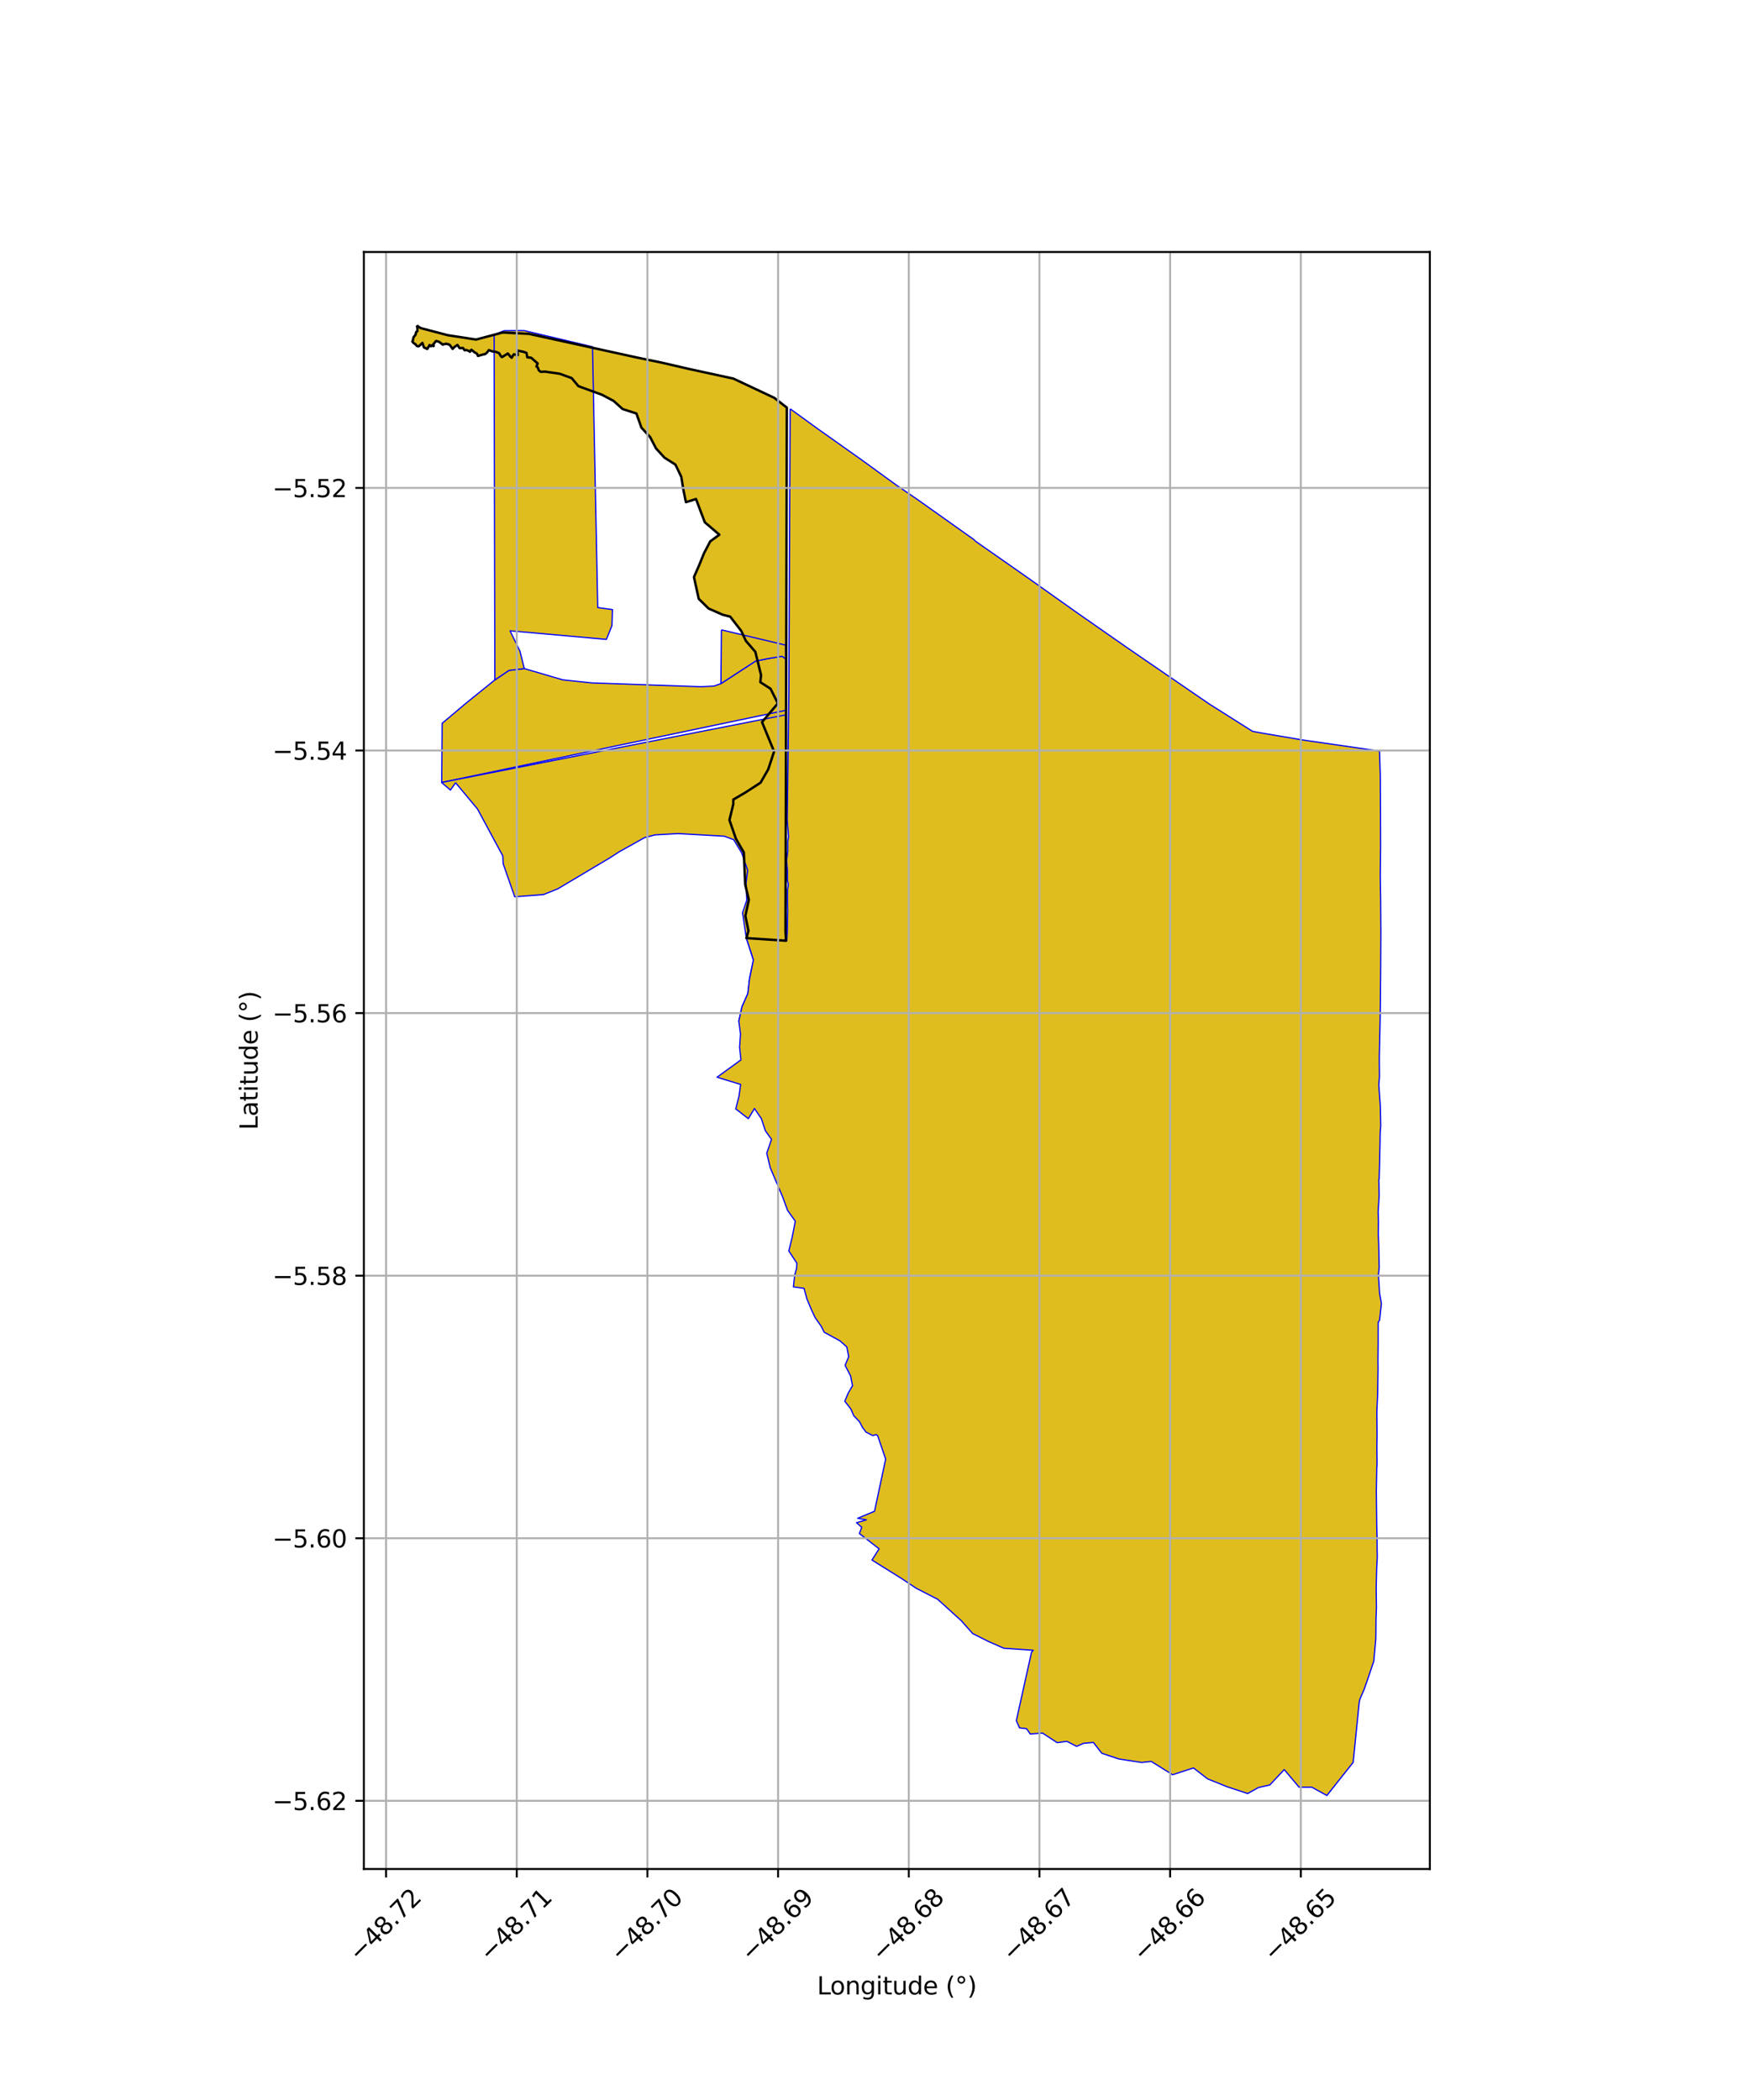 <?xml version="1.0" encoding="utf-8" standalone="no"?>
<!DOCTYPE svg PUBLIC "-//W3C//DTD SVG 1.1//EN"
  "http://www.w3.org/Graphics/SVG/1.1/DTD/svg11.dtd">
<svg xmlns:xlink="http://www.w3.org/1999/xlink" width="720pt" height="864pt" viewBox="0 0 720 864" xmlns="http://www.w3.org/2000/svg" version="1.1">
 <defs>
  <style type="text/css">*{stroke-linejoin: round; stroke-linecap: butt}</style>
 </defs>
 <g id="figure_1">
  <g id="patch_1">
   <path d="M 0 864 
L 720 864 
L 720 0 
L 0 0 
z
" style="fill: #ffffff"/>
  </g>
  <g id="axes_1">
   <g id="patch_2">
    <path d="M 149.713 768.96 
L 588.287 768.96 
L 588.287 103.68 
L 149.713 103.68 
z
" style="fill: #ffffff"/>
   </g>
   <g id="PatchCollection_1">
    <path d="M 171.467 133.92 
L 173.039 134.971 
L 184.219 137.91 
L 195.87 139.703 
L 206.773 136.813 
L 217.594 137.346 
L 239.806 142.217 
L 262.475 147.185 
L 272.396 149.234 
L 283.272 151.75 
L 301.748 155.771 
L 318.545 163.68 
L 323.725 167.691 
L 323.336 340.56 
L 323.371 346.377 
L 323.355 350.481 
L 323.345 354.89 
L 323.26 358.516 
L 323.255 361.925 
L 323.296 366.105 
L 323.287 370.654 
L 323.358 375.063 
L 323.249 379.252 
L 323.184 383.399 
L 323.415 387.033 
L 307.068 385.956 
L 307.943 382.993 
L 306.653 376.797 
L 308.101 370.227 
L 306.58 363.817 
L 306.031 350.731 
L 302.77 345.077 
L 300.114 337.388 
L 301.694 330.876 
L 301.708 328.962 
L 306.697 326.045 
L 312.907 322.025 
L 316.066 316.545 
L 318.48 309.185 
L 313.517 297.083 
L 320.038 289.377 
L 317.023 283.371 
L 312.825 280.674 
L 313.116 277.739 
L 310.773 268.181 
L 306.864 263.669 
L 304.978 259.596 
L 300.413 253.697 
L 297.428 252.963 
L 291.514 250.352 
L 287.485 246.392 
L 285.509 237.427 
L 287.733 232.358 
L 289.657 227.597 
L 292.218 222.726 
L 295.973 219.994 
L 289.972 214.879 
L 286.36 205.303 
L 282.206 206.613 
L 281.152 201.46 
L 280.298 196.156 
L 277.898 191.159 
L 273.385 188.296 
L 269.901 184.475 
L 267.504 179.861 
L 263.888 175.921 
L 261.838 170.12 
L 256.174 168.3 
L 252.47 164.957 
L 247.679 162.423 
L 242.333 160.491 
L 237.975 158.874 
L 235.215 155.559 
L 230.239 153.757 
L 224.248 152.898 
L 222.459 152.979 
L 221.669 152.346 
L 221.283 151.228 
L 220.717 150.762 
L 221.202 149.525 
L 219.534 148.009 
L 218.559 147.199 
L 216.945 147.003 
L 216.633 145.201 
L 215.36 144.744 
L 212.835 144.211 
L 213.046 146.108 
L 211.369 145.77 
L 210.507 147.187 
L 209.952 146.694 
L 208.955 145.436 
L 206.525 146.939 
L 206.129 146.601 
L 205.345 145.296 
L 203.971 144.741 
L 202.677 144.614 
L 201.127 144.041 
L 200.317 145.109 
L 199.562 145.698 
L 198.781 145.84 
L 197.408 146.293 
L 196.801 146.507 
L 196.653 146.441 
L 196.245 145.507 
L 195.291 144.987 
L 193.937 143.883 
L 193.338 144.745 
L 193.018 144.436 
L 191.848 144.002 
L 191.172 144.13 
L 190.473 143.168 
L 189.119 143.246 
L 188.216 141.929 
L 187.024 142.709 
L 186.217 143.542 
L 186.014 143.266 
L 185.001 141.849 
L 183.734 141.431 
L 182.442 141.636 
L 182.209 141.818 
L 180.669 140.644 
L 179.418 140.28 
L 178.258 141.69 
L 178.468 142.293 
L 178.315 142.418 
L 177.679 142.079 
L 177.272 142.5 
L 176.732 141.945 
L 175.829 143.547 
L 175.648 143.562 
L 175.274 143.277 
L 174.636 143.071 
L 174.386 142.851 
L 173.799 141.081 
L 172.352 142.441 
L 172.091 142.495 
L 171.647 142.428 
L 171.401 142.228 
L 170.907 141.591 
L 170.303 141.271 
L 169.648 140.516 
L 169.806 140.301 
L 170.131 138.746 
L 170.958 137.727 
L 171.167 137.109 
L 171.236 136.629 
L 171.758 136.165 
L 171.704 134.706 
L 171.467 133.92 
" clip-path="url(#pa1b052f59c)" style="fill: #e0bd1f; stroke: #0000ff; stroke-width: 0.5"/>
    <path d="M 321.76 269.994 
L 323.28 271.094 
L 323.41 292.221 
L 181.732 321.924 
L 181.91 297.589 
L 191.819 289.244 
L 203.589 279.743 
L 209.386 275.828 
L 215.708 275.073 
L 231.522 279.704 
L 243.485 280.975 
L 288.422 282.535 
L 293.754 282.267 
L 296.618 281.254 
L 310.805 272.022 
L 315.759 271.009 
L 321.76 269.994 
" clip-path="url(#pa1b052f59c)" style="fill: #e0bd1f; stroke: #0000ff; stroke-width: 0.5"/>
    <path d="M 323.172 294.128 
L 323.895 337.473 
L 323.377 337.775 
L 323.287 342.387 
L 323.48 352.837 
L 323.453 357.524 
L 323.368 363.952 
L 323.346 371.196 
L 323.28 375.183 
L 323.234 379.764 
L 323.24 383.548 
L 322.989 386.998 
L 307.068 385.956 
L 305.497 375.569 
L 307.241 370.417 
L 306.944 363.314 
L 307.618 358.084 
L 305.174 350.935 
L 301.853 345.48 
L 297.988 344.03 
L 278.967 342.966 
L 269.437 343.505 
L 265.194 344.626 
L 254.87 350.392 
L 250.789 353.012 
L 229.485 365.696 
L 223.618 368.05 
L 211.768 368.958 
L 207.026 355.387 
L 206.865 352.148 
L 196.448 332.822 
L 187.451 322.06 
L 185.321 325.054 
L 182.17 322.376 
L 181.732 321.924 
L 323.172 294.128 
" clip-path="url(#pa1b052f59c)" style="fill: #e0bd1f; stroke: #0000ff; stroke-width: 0.5"/>
    <path d="M 215.63 136.007 
L 243.772 142.672 
L 245.921 249.975 
L 251.977 250.796 
L 251.793 257.335 
L 249.496 263.067 
L 209.849 259.538 
L 213.915 267.891 
L 215.708 275.073 
L 209.386 275.828 
L 203.589 279.743 
L 203.298 137.646 
L 207.475 136.06 
L 215.63 136.007 
" clip-path="url(#pa1b052f59c)" style="fill: #e0bd1f; stroke: #0000ff; stroke-width: 0.5"/>
    <path d="M 296.815 259.142 
L 323.243 265.425 
L 323.28 271.094 
L 321.76 269.994 
L 315.759 271.009 
L 310.805 272.022 
L 296.618 281.254 
L 296.815 259.142 
" clip-path="url(#pa1b052f59c)" style="fill: #e0bd1f; stroke: #0000ff; stroke-width: 0.5"/>
    <path d="M 307.068 385.956 
L 323.415 387.033 
L 323.157 392.197 
L 323.247 396.499 
L 323.214 400.872 
L 323.428 405.223 
L 323.304 409.618 
L 323.354 413.997 
L 323.247 417.679 
L 309.148 418.846 
L 303.963 420.119 
L 305.305 414.149 
L 307.67 408.828 
L 308.38 402.695 
L 309.976 394.939 
L 307.068 385.956 
" clip-path="url(#pa1b052f59c)" style="fill: #e0bd1f; stroke: #0000ff; stroke-width: 0.5"/>
    <path d="M 325.082 168.188 
L 336.082 176.165 
L 354.351 189.101 
L 368.89 199.666 
L 377.45 205.503 
L 400.614 221.935 
L 401.414 222.716 
L 420.156 235.833 
L 422.366 237.368 
L 443.425 252.306 
L 463.179 266.088 
L 470.657 271.224 
L 480.035 277.656 
L 497.519 289.635 
L 515.321 300.893 
L 519.275 301.623 
L 535.968 304.453 
L 567.582 309.015 
L 567.89 318.912 
L 567.989 334.136 
L 568.023 348.822 
L 567.885 359.88 
L 568.041 370.005 
L 568.128 383.572 
L 568.058 398.136 
L 567.928 413.339 
L 567.802 421.252 
L 567.513 434.039 
L 567.496 435.991 
L 567.559 442.999 
L 567.281 446.267 
L 567.913 455.135 
L 568.08 463.186 
L 567.849 466.101 
L 567.775 470.929 
L 567.621 478.187 
L 567.429 485.011 
L 567.281 485.408 
L 567.432 491.802 
L 567.001 498.575 
L 567.136 502.639 
L 567.061 507.803 
L 567.226 511.574 
L 567.445 521.459 
L 567.118 524.566 
L 567.611 532.106 
L 568.352 536.348 
L 567.605 543.108 
L 567.005 544.112 
L 566.995 552.571 
L 566.922 560.175 
L 566.959 563.009 
L 566.802 573.381 
L 566.465 580.789 
L 566.549 590.484 
L 566.469 594.861 
L 566.544 602.831 
L 566.44 603.767 
L 566.267 613.446 
L 566.425 627.749 
L 566.546 632.498 
L 566.592 637.671 
L 566.649 640.587 
L 566.404 645.204 
L 566.207 653.406 
L 566.306 661.465 
L 566.131 665.857 
L 566.062 674.128 
L 565.213 683.466 
L 562.344 691.942 
L 561.117 695.392 
L 559.53 698.989 
L 559.22 700.386 
L 556.727 725.097 
L 545.916 738.72 
L 539.744 735.32 
L 534.506 735.33 
L 528.366 728.06 
L 522.433 734.387 
L 517.736 735.45 
L 513.333 737.916 
L 504.859 735.116 
L 496.809 731.867 
L 491.044 727.378 
L 482.428 730.177 
L 473.646 724.693 
L 469.727 725.136 
L 460.331 723.696 
L 453.315 721.35 
L 449.851 716.886 
L 445.837 717.237 
L 442.947 718.511 
L 438.946 716.438 
L 434.958 716.983 
L 428.917 713.042 
L 423.877 713.424 
L 422.329 711.216 
L 419.451 710.902 
L 418.144 707.929 
L 424.396 679.776 
L 425.096 678.968 
L 413 678.133 
L 406.677 675.355 
L 400.199 672.102 
L 395.472 666.783 
L 385.76 657.975 
L 377.177 653.574 
L 376.797 653.362 
L 371.091 649.551 
L 365.501 646.061 
L 358.754 641.851 
L 361.688 637.222 
L 353.58 630.945 
L 354.541 628.371 
L 352.393 626.492 
L 356.458 625.308 
L 352.854 624.672 
L 359.801 621.782 
L 364.387 600.312 
L 361.12 590.751 
L 360.537 590.232 
L 359.077 590.645 
L 356.275 589.189 
L 354.853 587.275 
L 353.605 584.901 
L 351.253 582.451 
L 350.072 579.708 
L 347.572 576.5 
L 349.028 573.043 
L 350.749 570.128 
L 349.971 566.145 
L 347.697 561.729 
L 349.169 558.229 
L 348.414 554.188 
L 345.58 551.663 
L 339.108 548.131 
L 337.898 545.712 
L 335.382 542.121 
L 333.904 538.998 
L 332 534.456 
L 330.792 530.055 
L 326.428 529.458 
L 326.944 524.653 
L 327.756 521.791 
L 327.864 519.725 
L 324.538 514.676 
L 325.931 508.987 
L 327.209 502.436 
L 324.033 497.99 
L 321.947 492.296 
L 319.337 486.188 
L 316.877 480.361 
L 315.469 474.454 
L 317.426 468.761 
L 314.865 465.192 
L 313.273 460.293 
L 310.411 456.077 
L 307.887 460.249 
L 302.711 456.234 
L 304.065 450.89 
L 304.698 446.167 
L 295.01 443.198 
L 304.844 436.067 
L 304.275 430.828 
L 304.654 425.447 
L 303.963 420.119 
L 305.305 414.149 
L 307.67 408.828 
L 308.38 402.695 
L 309.976 394.939 
L 307.068 385.956 
L 323.415 387.033 
L 323.716 386.997 
L 323.911 383.41 
L 323.977 379.27 
L 324.086 375.067 
L 324.015 370.652 
L 324.024 366.102 
L 324.342 363.921 
L 323.985 362.311 
L 323.989 358.113 
L 323.626 354.095 
L 324.119 350.094 
L 324.104 346.055 
L 324.445 344.283 
L 323.895 337.473 
L 324.559 285.521 
L 325.082 168.188 
" clip-path="url(#pa1b052f59c)" style="fill: #e0bd1f; stroke: #0000ff; stroke-width: 0.5"/>
   </g>
   <g id="PatchCollection_2">
    <path d="M 171.467 133.92 
L 173.039 134.971 
L 184.219 137.91 
L 195.87 139.703 
L 206.773 136.813 
L 217.594 137.346 
L 262.475 147.185 
L 272.396 149.234 
L 283.272 151.75 
L 301.748 155.771 
L 318.545 163.68 
L 323.725 167.691 
L 323.184 383.399 
L 323.415 387.033 
L 307.068 385.956 
L 307.943 382.993 
L 306.653 376.797 
L 308.101 370.227 
L 306.58 363.817 
L 306.031 350.731 
L 302.77 345.077 
L 300.114 337.388 
L 301.694 330.876 
L 301.708 328.962 
L 306.697 326.045 
L 312.907 322.025 
L 316.066 316.545 
L 318.48 309.185 
L 313.517 297.083 
L 320.038 289.377 
L 317.023 283.371 
L 312.825 280.674 
L 313.116 277.739 
L 310.773 268.181 
L 306.864 263.669 
L 304.978 259.596 
L 300.413 253.697 
L 297.428 252.963 
L 291.514 250.352 
L 287.485 246.392 
L 285.509 237.427 
L 287.733 232.358 
L 289.657 227.597 
L 292.218 222.726 
L 295.973 219.994 
L 289.972 214.879 
L 286.36 205.303 
L 282.206 206.613 
L 281.152 201.46 
L 280.298 196.156 
L 277.898 191.159 
L 273.385 188.296 
L 269.901 184.475 
L 267.504 179.861 
L 263.888 175.921 
L 261.838 170.12 
L 256.174 168.3 
L 252.47 164.957 
L 247.679 162.423 
L 237.975 158.874 
L 235.215 155.559 
L 230.239 153.757 
L 224.248 152.898 
L 222.459 152.979 
L 221.669 152.346 
L 221.283 151.228 
L 220.717 150.762 
L 221.202 149.525 
L 218.559 147.199 
L 216.945 147.003 
L 216.633 145.201 
L 215.36 144.744 
L 212.835 144.211 
L 213.046 146.108 
L 211.369 145.77 
L 210.507 147.187 
L 209.952 146.694 
L 208.955 145.436 
L 206.525 146.939 
L 206.129 146.601 
L 205.345 145.296 
L 203.971 144.741 
L 202.677 144.614 
L 201.127 144.041 
L 200.317 145.109 
L 199.562 145.698 
L 198.781 145.84 
L 196.653 146.441 
L 196.245 145.507 
L 195.291 144.987 
L 193.937 143.883 
L 193.338 144.745 
L 193.018 144.436 
L 191.848 144.002 
L 191.172 144.13 
L 190.473 143.168 
L 189.119 143.246 
L 188.216 141.929 
L 187.024 142.709 
L 186.217 143.542 
L 185.001 141.849 
L 183.734 141.431 
L 182.442 141.636 
L 182.209 141.818 
L 180.669 140.644 
L 179.418 140.28 
L 178.258 141.69 
L 178.468 142.293 
L 178.315 142.418 
L 177.679 142.079 
L 177.272 142.5 
L 176.732 141.945 
L 175.829 143.547 
L 175.648 143.562 
L 175.274 143.277 
L 174.636 143.071 
L 174.386 142.851 
L 173.799 141.081 
L 172.352 142.441 
L 172.091 142.495 
L 171.647 142.428 
L 171.401 142.228 
L 170.907 141.591 
L 170.303 141.271 
L 169.648 140.516 
L 169.806 140.301 
L 170.131 138.746 
L 170.958 137.727 
L 171.236 136.629 
L 171.758 136.165 
L 171.704 134.706 
L 171.467 133.92 
L 171.467 133.92 
" clip-path="url(#pa1b052f59c)" style="fill: none; stroke: #000000"/>
   </g>
   <g id="matplotlib.axis_1">
    <g id="xtick_1">
     <g id="line2d_1">
      <path d="M 158.834 768.96 
L 158.834 103.68 
" clip-path="url(#pa1b052f59c)" style="fill: none; stroke: #b0b0b0; stroke-width: 0.8; stroke-linecap: square"/>
     </g>
     <g id="line2d_2">
      <defs>
       <path id="m3026b718d3" d="M 0 0 
L 0 3.5 
" style="stroke: #000000; stroke-width: 0.8"/>
      </defs>
      <g>
       <use xlink:href="#m3026b718d3" x="158.834" y="768.96" style="stroke: #000000; stroke-width: 0.8"/>
      </g>
     </g>
     <g id="text_1">
      <!-- −48.72 -->
      <g transform="translate(147.701 807.501) rotate(-45) scale(0.1 -0.1)">
       <defs>
        <path id="DejaVuSans-2212" d="M 678 2272 
L 4684 2272 
L 4684 1741 
L 678 1741 
L 678 2272 
z
" transform="scale(0.016)"/>
        <path id="DejaVuSans-34" d="M 2419 4116 
L 825 1625 
L 2419 1625 
L 2419 4116 
z
M 2253 4666 
L 3047 4666 
L 3047 1625 
L 3713 1625 
L 3713 1100 
L 3047 1100 
L 3047 0 
L 2419 0 
L 2419 1100 
L 313 1100 
L 313 1709 
L 2253 4666 
z
" transform="scale(0.016)"/>
        <path id="DejaVuSans-38" d="M 2034 2216 
Q 1584 2216 1326 1975 
Q 1069 1734 1069 1313 
Q 1069 891 1326 650 
Q 1584 409 2034 409 
Q 2484 409 2743 651 
Q 3003 894 3003 1313 
Q 3003 1734 2745 1975 
Q 2488 2216 2034 2216 
z
M 1403 2484 
Q 997 2584 770 2862 
Q 544 3141 544 3541 
Q 544 4100 942 4425 
Q 1341 4750 2034 4750 
Q 2731 4750 3128 4425 
Q 3525 4100 3525 3541 
Q 3525 3141 3298 2862 
Q 3072 2584 2669 2484 
Q 3125 2378 3379 2068 
Q 3634 1759 3634 1313 
Q 3634 634 3220 271 
Q 2806 -91 2034 -91 
Q 1263 -91 848 271 
Q 434 634 434 1313 
Q 434 1759 690 2068 
Q 947 2378 1403 2484 
z
M 1172 3481 
Q 1172 3119 1398 2916 
Q 1625 2713 2034 2713 
Q 2441 2713 2670 2916 
Q 2900 3119 2900 3481 
Q 2900 3844 2670 4047 
Q 2441 4250 2034 4250 
Q 1625 4250 1398 4047 
Q 1172 3844 1172 3481 
z
" transform="scale(0.016)"/>
        <path id="DejaVuSans-2e" d="M 684 794 
L 1344 794 
L 1344 0 
L 684 0 
L 684 794 
z
" transform="scale(0.016)"/>
        <path id="DejaVuSans-37" d="M 525 4666 
L 3525 4666 
L 3525 4397 
L 1831 0 
L 1172 0 
L 2766 4134 
L 525 4134 
L 525 4666 
z
" transform="scale(0.016)"/>
        <path id="DejaVuSans-32" d="M 1228 531 
L 3431 531 
L 3431 0 
L 469 0 
L 469 531 
Q 828 903 1448 1529 
Q 2069 2156 2228 2338 
Q 2531 2678 2651 2914 
Q 2772 3150 2772 3378 
Q 2772 3750 2511 3984 
Q 2250 4219 1831 4219 
Q 1534 4219 1204 4116 
Q 875 4013 500 3803 
L 500 4441 
Q 881 4594 1212 4672 
Q 1544 4750 1819 4750 
Q 2544 4750 2975 4387 
Q 3406 4025 3406 3419 
Q 3406 3131 3298 2873 
Q 3191 2616 2906 2266 
Q 2828 2175 2409 1742 
Q 1991 1309 1228 531 
z
" transform="scale(0.016)"/>
       </defs>
       <use xlink:href="#DejaVuSans-2212"/>
       <use xlink:href="#DejaVuSans-34" transform="translate(83.789 0)"/>
       <use xlink:href="#DejaVuSans-38" transform="translate(147.412 0)"/>
       <use xlink:href="#DejaVuSans-2e" transform="translate(211.035 0)"/>
       <use xlink:href="#DejaVuSans-37" transform="translate(242.822 0)"/>
       <use xlink:href="#DejaVuSans-32" transform="translate(306.445 0)"/>
      </g>
     </g>
    </g>
    <g id="xtick_2">
     <g id="line2d_3">
      <path d="M 212.6 768.96 
L 212.6 103.68 
" clip-path="url(#pa1b052f59c)" style="fill: none; stroke: #b0b0b0; stroke-width: 0.8; stroke-linecap: square"/>
     </g>
     <g id="line2d_4">
      <g>
       <use xlink:href="#m3026b718d3" x="212.6" y="768.96" style="stroke: #000000; stroke-width: 0.8"/>
      </g>
     </g>
     <g id="text_2">
      <!-- −48.71 -->
      <g transform="translate(201.467 807.501) rotate(-45) scale(0.1 -0.1)">
       <defs>
        <path id="DejaVuSans-31" d="M 794 531 
L 1825 531 
L 1825 4091 
L 703 3866 
L 703 4441 
L 1819 4666 
L 2450 4666 
L 2450 531 
L 3481 531 
L 3481 0 
L 794 0 
L 794 531 
z
" transform="scale(0.016)"/>
       </defs>
       <use xlink:href="#DejaVuSans-2212"/>
       <use xlink:href="#DejaVuSans-34" transform="translate(83.789 0)"/>
       <use xlink:href="#DejaVuSans-38" transform="translate(147.412 0)"/>
       <use xlink:href="#DejaVuSans-2e" transform="translate(211.035 0)"/>
       <use xlink:href="#DejaVuSans-37" transform="translate(242.822 0)"/>
       <use xlink:href="#DejaVuSans-31" transform="translate(306.445 0)"/>
      </g>
     </g>
    </g>
    <g id="xtick_3">
     <g id="line2d_5">
      <path d="M 266.365 768.96 
L 266.365 103.68 
" clip-path="url(#pa1b052f59c)" style="fill: none; stroke: #b0b0b0; stroke-width: 0.8; stroke-linecap: square"/>
     </g>
     <g id="line2d_6">
      <g>
       <use xlink:href="#m3026b718d3" x="266.365" y="768.96" style="stroke: #000000; stroke-width: 0.8"/>
      </g>
     </g>
     <g id="text_3">
      <!-- −48.70 -->
      <g transform="translate(255.232 807.501) rotate(-45) scale(0.1 -0.1)">
       <defs>
        <path id="DejaVuSans-30" d="M 2034 4250 
Q 1547 4250 1301 3770 
Q 1056 3291 1056 2328 
Q 1056 1369 1301 889 
Q 1547 409 2034 409 
Q 2525 409 2770 889 
Q 3016 1369 3016 2328 
Q 3016 3291 2770 3770 
Q 2525 4250 2034 4250 
z
M 2034 4750 
Q 2819 4750 3233 4129 
Q 3647 3509 3647 2328 
Q 3647 1150 3233 529 
Q 2819 -91 2034 -91 
Q 1250 -91 836 529 
Q 422 1150 422 2328 
Q 422 3509 836 4129 
Q 1250 4750 2034 4750 
z
" transform="scale(0.016)"/>
       </defs>
       <use xlink:href="#DejaVuSans-2212"/>
       <use xlink:href="#DejaVuSans-34" transform="translate(83.789 0)"/>
       <use xlink:href="#DejaVuSans-38" transform="translate(147.412 0)"/>
       <use xlink:href="#DejaVuSans-2e" transform="translate(211.035 0)"/>
       <use xlink:href="#DejaVuSans-37" transform="translate(242.822 0)"/>
       <use xlink:href="#DejaVuSans-30" transform="translate(306.445 0)"/>
      </g>
     </g>
    </g>
    <g id="xtick_4">
     <g id="line2d_7">
      <path d="M 320.13 768.96 
L 320.13 103.68 
" clip-path="url(#pa1b052f59c)" style="fill: none; stroke: #b0b0b0; stroke-width: 0.8; stroke-linecap: square"/>
     </g>
     <g id="line2d_8">
      <g>
       <use xlink:href="#m3026b718d3" x="320.13" y="768.96" style="stroke: #000000; stroke-width: 0.8"/>
      </g>
     </g>
     <g id="text_4">
      <!-- −48.69 -->
      <g transform="translate(308.997 807.501) rotate(-45) scale(0.1 -0.1)">
       <defs>
        <path id="DejaVuSans-36" d="M 2113 2584 
Q 1688 2584 1439 2293 
Q 1191 2003 1191 1497 
Q 1191 994 1439 701 
Q 1688 409 2113 409 
Q 2538 409 2786 701 
Q 3034 994 3034 1497 
Q 3034 2003 2786 2293 
Q 2538 2584 2113 2584 
z
M 3366 4563 
L 3366 3988 
Q 3128 4100 2886 4159 
Q 2644 4219 2406 4219 
Q 1781 4219 1451 3797 
Q 1122 3375 1075 2522 
Q 1259 2794 1537 2939 
Q 1816 3084 2150 3084 
Q 2853 3084 3261 2657 
Q 3669 2231 3669 1497 
Q 3669 778 3244 343 
Q 2819 -91 2113 -91 
Q 1303 -91 875 529 
Q 447 1150 447 2328 
Q 447 3434 972 4092 
Q 1497 4750 2381 4750 
Q 2619 4750 2861 4703 
Q 3103 4656 3366 4563 
z
" transform="scale(0.016)"/>
        <path id="DejaVuSans-39" d="M 703 97 
L 703 672 
Q 941 559 1184 500 
Q 1428 441 1663 441 
Q 2288 441 2617 861 
Q 2947 1281 2994 2138 
Q 2813 1869 2534 1725 
Q 2256 1581 1919 1581 
Q 1219 1581 811 2004 
Q 403 2428 403 3163 
Q 403 3881 828 4315 
Q 1253 4750 1959 4750 
Q 2769 4750 3195 4129 
Q 3622 3509 3622 2328 
Q 3622 1225 3098 567 
Q 2575 -91 1691 -91 
Q 1453 -91 1209 -44 
Q 966 3 703 97 
z
M 1959 2075 
Q 2384 2075 2632 2365 
Q 2881 2656 2881 3163 
Q 2881 3666 2632 3958 
Q 2384 4250 1959 4250 
Q 1534 4250 1286 3958 
Q 1038 3666 1038 3163 
Q 1038 2656 1286 2365 
Q 1534 2075 1959 2075 
z
" transform="scale(0.016)"/>
       </defs>
       <use xlink:href="#DejaVuSans-2212"/>
       <use xlink:href="#DejaVuSans-34" transform="translate(83.789 0)"/>
       <use xlink:href="#DejaVuSans-38" transform="translate(147.412 0)"/>
       <use xlink:href="#DejaVuSans-2e" transform="translate(211.035 0)"/>
       <use xlink:href="#DejaVuSans-36" transform="translate(242.822 0)"/>
       <use xlink:href="#DejaVuSans-39" transform="translate(306.445 0)"/>
      </g>
     </g>
    </g>
    <g id="xtick_5">
     <g id="line2d_9">
      <path d="M 373.895 768.96 
L 373.895 103.68 
" clip-path="url(#pa1b052f59c)" style="fill: none; stroke: #b0b0b0; stroke-width: 0.8; stroke-linecap: square"/>
     </g>
     <g id="line2d_10">
      <g>
       <use xlink:href="#m3026b718d3" x="373.895" y="768.96" style="stroke: #000000; stroke-width: 0.8"/>
      </g>
     </g>
     <g id="text_5">
      <!-- −48.68 -->
      <g transform="translate(362.762 807.501) rotate(-45) scale(0.1 -0.1)">
       <use xlink:href="#DejaVuSans-2212"/>
       <use xlink:href="#DejaVuSans-34" transform="translate(83.789 0)"/>
       <use xlink:href="#DejaVuSans-38" transform="translate(147.412 0)"/>
       <use xlink:href="#DejaVuSans-2e" transform="translate(211.035 0)"/>
       <use xlink:href="#DejaVuSans-36" transform="translate(242.822 0)"/>
       <use xlink:href="#DejaVuSans-38" transform="translate(306.445 0)"/>
      </g>
     </g>
    </g>
    <g id="xtick_6">
     <g id="line2d_11">
      <path d="M 427.661 768.96 
L 427.661 103.68 
" clip-path="url(#pa1b052f59c)" style="fill: none; stroke: #b0b0b0; stroke-width: 0.8; stroke-linecap: square"/>
     </g>
     <g id="line2d_12">
      <g>
       <use xlink:href="#m3026b718d3" x="427.661" y="768.96" style="stroke: #000000; stroke-width: 0.8"/>
      </g>
     </g>
     <g id="text_6">
      <!-- −48.67 -->
      <g transform="translate(416.528 807.501) rotate(-45) scale(0.1 -0.1)">
       <use xlink:href="#DejaVuSans-2212"/>
       <use xlink:href="#DejaVuSans-34" transform="translate(83.789 0)"/>
       <use xlink:href="#DejaVuSans-38" transform="translate(147.412 0)"/>
       <use xlink:href="#DejaVuSans-2e" transform="translate(211.035 0)"/>
       <use xlink:href="#DejaVuSans-36" transform="translate(242.822 0)"/>
       <use xlink:href="#DejaVuSans-37" transform="translate(306.445 0)"/>
      </g>
     </g>
    </g>
    <g id="xtick_7">
     <g id="line2d_13">
      <path d="M 481.426 768.96 
L 481.426 103.68 
" clip-path="url(#pa1b052f59c)" style="fill: none; stroke: #b0b0b0; stroke-width: 0.8; stroke-linecap: square"/>
     </g>
     <g id="line2d_14">
      <g>
       <use xlink:href="#m3026b718d3" x="481.426" y="768.96" style="stroke: #000000; stroke-width: 0.8"/>
      </g>
     </g>
     <g id="text_7">
      <!-- −48.66 -->
      <g transform="translate(470.293 807.501) rotate(-45) scale(0.1 -0.1)">
       <use xlink:href="#DejaVuSans-2212"/>
       <use xlink:href="#DejaVuSans-34" transform="translate(83.789 0)"/>
       <use xlink:href="#DejaVuSans-38" transform="translate(147.412 0)"/>
       <use xlink:href="#DejaVuSans-2e" transform="translate(211.035 0)"/>
       <use xlink:href="#DejaVuSans-36" transform="translate(242.822 0)"/>
       <use xlink:href="#DejaVuSans-36" transform="translate(306.445 0)"/>
      </g>
     </g>
    </g>
    <g id="xtick_8">
     <g id="line2d_15">
      <path d="M 535.191 768.96 
L 535.191 103.68 
" clip-path="url(#pa1b052f59c)" style="fill: none; stroke: #b0b0b0; stroke-width: 0.8; stroke-linecap: square"/>
     </g>
     <g id="line2d_16">
      <g>
       <use xlink:href="#m3026b718d3" x="535.191" y="768.96" style="stroke: #000000; stroke-width: 0.8"/>
      </g>
     </g>
     <g id="text_8">
      <!-- −48.65 -->
      <g transform="translate(524.058 807.501) rotate(-45) scale(0.1 -0.1)">
       <defs>
        <path id="DejaVuSans-35" d="M 691 4666 
L 3169 4666 
L 3169 4134 
L 1269 4134 
L 1269 2991 
Q 1406 3038 1543 3061 
Q 1681 3084 1819 3084 
Q 2600 3084 3056 2656 
Q 3513 2228 3513 1497 
Q 3513 744 3044 326 
Q 2575 -91 1722 -91 
Q 1428 -91 1123 -41 
Q 819 9 494 109 
L 494 744 
Q 775 591 1075 516 
Q 1375 441 1709 441 
Q 2250 441 2565 725 
Q 2881 1009 2881 1497 
Q 2881 1984 2565 2268 
Q 2250 2553 1709 2553 
Q 1456 2553 1204 2497 
Q 953 2441 691 2322 
L 691 4666 
z
" transform="scale(0.016)"/>
       </defs>
       <use xlink:href="#DejaVuSans-2212"/>
       <use xlink:href="#DejaVuSans-34" transform="translate(83.789 0)"/>
       <use xlink:href="#DejaVuSans-38" transform="translate(147.412 0)"/>
       <use xlink:href="#DejaVuSans-2e" transform="translate(211.035 0)"/>
       <use xlink:href="#DejaVuSans-36" transform="translate(242.822 0)"/>
       <use xlink:href="#DejaVuSans-35" transform="translate(306.445 0)"/>
      </g>
     </g>
    </g>
    <g id="text_9">
     <!-- Longitude (°) -->
     <g transform="translate(336.14 820.57) scale(0.1 -0.1)">
      <defs>
       <path id="DejaVuSans-4c" d="M 628 4666 
L 1259 4666 
L 1259 531 
L 3531 531 
L 3531 0 
L 628 0 
L 628 4666 
z
" transform="scale(0.016)"/>
       <path id="DejaVuSans-6f" d="M 1959 3097 
Q 1497 3097 1228 2736 
Q 959 2375 959 1747 
Q 959 1119 1226 758 
Q 1494 397 1959 397 
Q 2419 397 2687 759 
Q 2956 1122 2956 1747 
Q 2956 2369 2687 2733 
Q 2419 3097 1959 3097 
z
M 1959 3584 
Q 2709 3584 3137 3096 
Q 3566 2609 3566 1747 
Q 3566 888 3137 398 
Q 2709 -91 1959 -91 
Q 1206 -91 779 398 
Q 353 888 353 1747 
Q 353 2609 779 3096 
Q 1206 3584 1959 3584 
z
" transform="scale(0.016)"/>
       <path id="DejaVuSans-6e" d="M 3513 2113 
L 3513 0 
L 2938 0 
L 2938 2094 
Q 2938 2591 2744 2837 
Q 2550 3084 2163 3084 
Q 1697 3084 1428 2787 
Q 1159 2491 1159 1978 
L 1159 0 
L 581 0 
L 581 3500 
L 1159 3500 
L 1159 2956 
Q 1366 3272 1645 3428 
Q 1925 3584 2291 3584 
Q 2894 3584 3203 3211 
Q 3513 2838 3513 2113 
z
" transform="scale(0.016)"/>
       <path id="DejaVuSans-67" d="M 2906 1791 
Q 2906 2416 2648 2759 
Q 2391 3103 1925 3103 
Q 1463 3103 1205 2759 
Q 947 2416 947 1791 
Q 947 1169 1205 825 
Q 1463 481 1925 481 
Q 2391 481 2648 825 
Q 2906 1169 2906 1791 
z
M 3481 434 
Q 3481 -459 3084 -895 
Q 2688 -1331 1869 -1331 
Q 1566 -1331 1297 -1286 
Q 1028 -1241 775 -1147 
L 775 -588 
Q 1028 -725 1275 -790 
Q 1522 -856 1778 -856 
Q 2344 -856 2625 -561 
Q 2906 -266 2906 331 
L 2906 616 
Q 2728 306 2450 153 
Q 2172 0 1784 0 
Q 1141 0 747 490 
Q 353 981 353 1791 
Q 353 2603 747 3093 
Q 1141 3584 1784 3584 
Q 2172 3584 2450 3431 
Q 2728 3278 2906 2969 
L 2906 3500 
L 3481 3500 
L 3481 434 
z
" transform="scale(0.016)"/>
       <path id="DejaVuSans-69" d="M 603 3500 
L 1178 3500 
L 1178 0 
L 603 0 
L 603 3500 
z
M 603 4863 
L 1178 4863 
L 1178 4134 
L 603 4134 
L 603 4863 
z
" transform="scale(0.016)"/>
       <path id="DejaVuSans-74" d="M 1172 4494 
L 1172 3500 
L 2356 3500 
L 2356 3053 
L 1172 3053 
L 1172 1153 
Q 1172 725 1289 603 
Q 1406 481 1766 481 
L 2356 481 
L 2356 0 
L 1766 0 
Q 1100 0 847 248 
Q 594 497 594 1153 
L 594 3053 
L 172 3053 
L 172 3500 
L 594 3500 
L 594 4494 
L 1172 4494 
z
" transform="scale(0.016)"/>
       <path id="DejaVuSans-75" d="M 544 1381 
L 544 3500 
L 1119 3500 
L 1119 1403 
Q 1119 906 1312 657 
Q 1506 409 1894 409 
Q 2359 409 2629 706 
Q 2900 1003 2900 1516 
L 2900 3500 
L 3475 3500 
L 3475 0 
L 2900 0 
L 2900 538 
Q 2691 219 2414 64 
Q 2138 -91 1772 -91 
Q 1169 -91 856 284 
Q 544 659 544 1381 
z
M 1991 3584 
L 1991 3584 
z
" transform="scale(0.016)"/>
       <path id="DejaVuSans-64" d="M 2906 2969 
L 2906 4863 
L 3481 4863 
L 3481 0 
L 2906 0 
L 2906 525 
Q 2725 213 2448 61 
Q 2172 -91 1784 -91 
Q 1150 -91 751 415 
Q 353 922 353 1747 
Q 353 2572 751 3078 
Q 1150 3584 1784 3584 
Q 2172 3584 2448 3432 
Q 2725 3281 2906 2969 
z
M 947 1747 
Q 947 1113 1208 752 
Q 1469 391 1925 391 
Q 2381 391 2643 752 
Q 2906 1113 2906 1747 
Q 2906 2381 2643 2742 
Q 2381 3103 1925 3103 
Q 1469 3103 1208 2742 
Q 947 2381 947 1747 
z
" transform="scale(0.016)"/>
       <path id="DejaVuSans-65" d="M 3597 1894 
L 3597 1613 
L 953 1613 
Q 991 1019 1311 708 
Q 1631 397 2203 397 
Q 2534 397 2845 478 
Q 3156 559 3463 722 
L 3463 178 
Q 3153 47 2828 -22 
Q 2503 -91 2169 -91 
Q 1331 -91 842 396 
Q 353 884 353 1716 
Q 353 2575 817 3079 
Q 1281 3584 2069 3584 
Q 2775 3584 3186 3129 
Q 3597 2675 3597 1894 
z
M 3022 2063 
Q 3016 2534 2758 2815 
Q 2500 3097 2075 3097 
Q 1594 3097 1305 2825 
Q 1016 2553 972 2059 
L 3022 2063 
z
" transform="scale(0.016)"/>
       <path id="DejaVuSans-20" transform="scale(0.016)"/>
       <path id="DejaVuSans-28" d="M 1984 4856 
Q 1566 4138 1362 3434 
Q 1159 2731 1159 2009 
Q 1159 1288 1364 580 
Q 1569 -128 1984 -844 
L 1484 -844 
Q 1016 -109 783 600 
Q 550 1309 550 2009 
Q 550 2706 781 3412 
Q 1013 4119 1484 4856 
L 1984 4856 
z
" transform="scale(0.016)"/>
       <path id="DejaVuSans-b0" d="M 1600 4347 
Q 1350 4347 1178 4173 
Q 1006 4000 1006 3750 
Q 1006 3503 1178 3333 
Q 1350 3163 1600 3163 
Q 1850 3163 2022 3333 
Q 2194 3503 2194 3750 
Q 2194 3997 2020 4172 
Q 1847 4347 1600 4347 
z
M 1600 4750 
Q 1800 4750 1984 4673 
Q 2169 4597 2303 4453 
Q 2447 4313 2519 4134 
Q 2591 3956 2591 3750 
Q 2591 3338 2302 3052 
Q 2013 2766 1594 2766 
Q 1172 2766 890 3047 
Q 609 3328 609 3750 
Q 609 4169 896 4459 
Q 1184 4750 1600 4750 
z
" transform="scale(0.016)"/>
       <path id="DejaVuSans-29" d="M 513 4856 
L 1013 4856 
Q 1481 4119 1714 3412 
Q 1947 2706 1947 2009 
Q 1947 1309 1714 600 
Q 1481 -109 1013 -844 
L 513 -844 
Q 928 -128 1133 580 
Q 1338 1288 1338 2009 
Q 1338 2731 1133 3434 
Q 928 4138 513 4856 
z
" transform="scale(0.016)"/>
      </defs>
      <use xlink:href="#DejaVuSans-4c"/>
      <use xlink:href="#DejaVuSans-6f" transform="translate(53.963 0)"/>
      <use xlink:href="#DejaVuSans-6e" transform="translate(115.145 0)"/>
      <use xlink:href="#DejaVuSans-67" transform="translate(178.523 0)"/>
      <use xlink:href="#DejaVuSans-69" transform="translate(242 0)"/>
      <use xlink:href="#DejaVuSans-74" transform="translate(269.783 0)"/>
      <use xlink:href="#DejaVuSans-75" transform="translate(308.992 0)"/>
      <use xlink:href="#DejaVuSans-64" transform="translate(372.371 0)"/>
      <use xlink:href="#DejaVuSans-65" transform="translate(435.848 0)"/>
      <use xlink:href="#DejaVuSans-20" transform="translate(497.371 0)"/>
      <use xlink:href="#DejaVuSans-28" transform="translate(529.158 0)"/>
      <use xlink:href="#DejaVuSans-b0" transform="translate(568.172 0)"/>
      <use xlink:href="#DejaVuSans-29" transform="translate(618.172 0)"/>
     </g>
    </g>
   </g>
   <g id="matplotlib.axis_2">
    <g id="ytick_1">
     <g id="line2d_17">
      <path d="M 149.713 740.914 
L 588.287 740.914 
" clip-path="url(#pa1b052f59c)" style="fill: none; stroke: #b0b0b0; stroke-width: 0.8; stroke-linecap: square"/>
     </g>
     <g id="line2d_18">
      <defs>
       <path id="m6983c2a759" d="M 0 0 
L -3.5 0 
" style="stroke: #000000; stroke-width: 0.8"/>
      </defs>
      <g>
       <use xlink:href="#m6983c2a759" x="149.713" y="740.914" style="stroke: #000000; stroke-width: 0.8"/>
      </g>
     </g>
     <g id="text_10">
      <!-- −5.62 -->
      <g transform="translate(112.067 744.713) scale(0.1 -0.1)">
       <use xlink:href="#DejaVuSans-2212"/>
       <use xlink:href="#DejaVuSans-35" transform="translate(83.789 0)"/>
       <use xlink:href="#DejaVuSans-2e" transform="translate(147.412 0)"/>
       <use xlink:href="#DejaVuSans-36" transform="translate(179.199 0)"/>
       <use xlink:href="#DejaVuSans-32" transform="translate(242.822 0)"/>
      </g>
     </g>
    </g>
    <g id="ytick_2">
     <g id="line2d_19">
      <path d="M 149.713 632.88 
L 588.287 632.88 
" clip-path="url(#pa1b052f59c)" style="fill: none; stroke: #b0b0b0; stroke-width: 0.8; stroke-linecap: square"/>
     </g>
     <g id="line2d_20">
      <g>
       <use xlink:href="#m6983c2a759" x="149.713" y="632.88" style="stroke: #000000; stroke-width: 0.8"/>
      </g>
     </g>
     <g id="text_11">
      <!-- −5.60 -->
      <g transform="translate(112.067 636.68) scale(0.1 -0.1)">
       <use xlink:href="#DejaVuSans-2212"/>
       <use xlink:href="#DejaVuSans-35" transform="translate(83.789 0)"/>
       <use xlink:href="#DejaVuSans-2e" transform="translate(147.412 0)"/>
       <use xlink:href="#DejaVuSans-36" transform="translate(179.199 0)"/>
       <use xlink:href="#DejaVuSans-30" transform="translate(242.822 0)"/>
      </g>
     </g>
    </g>
    <g id="ytick_3">
     <g id="line2d_21">
      <path d="M 149.713 524.847 
L 588.287 524.847 
" clip-path="url(#pa1b052f59c)" style="fill: none; stroke: #b0b0b0; stroke-width: 0.8; stroke-linecap: square"/>
     </g>
     <g id="line2d_22">
      <g>
       <use xlink:href="#m6983c2a759" x="149.713" y="524.847" style="stroke: #000000; stroke-width: 0.8"/>
      </g>
     </g>
     <g id="text_12">
      <!-- −5.58 -->
      <g transform="translate(112.067 528.646) scale(0.1 -0.1)">
       <use xlink:href="#DejaVuSans-2212"/>
       <use xlink:href="#DejaVuSans-35" transform="translate(83.789 0)"/>
       <use xlink:href="#DejaVuSans-2e" transform="translate(147.412 0)"/>
       <use xlink:href="#DejaVuSans-35" transform="translate(179.199 0)"/>
       <use xlink:href="#DejaVuSans-38" transform="translate(242.822 0)"/>
      </g>
     </g>
    </g>
    <g id="ytick_4">
     <g id="line2d_23">
      <path d="M 149.713 416.813 
L 588.287 416.813 
" clip-path="url(#pa1b052f59c)" style="fill: none; stroke: #b0b0b0; stroke-width: 0.8; stroke-linecap: square"/>
     </g>
     <g id="line2d_24">
      <g>
       <use xlink:href="#m6983c2a759" x="149.713" y="416.813" style="stroke: #000000; stroke-width: 0.8"/>
      </g>
     </g>
     <g id="text_13">
      <!-- −5.56 -->
      <g transform="translate(112.067 420.613) scale(0.1 -0.1)">
       <use xlink:href="#DejaVuSans-2212"/>
       <use xlink:href="#DejaVuSans-35" transform="translate(83.789 0)"/>
       <use xlink:href="#DejaVuSans-2e" transform="translate(147.412 0)"/>
       <use xlink:href="#DejaVuSans-35" transform="translate(179.199 0)"/>
       <use xlink:href="#DejaVuSans-36" transform="translate(242.822 0)"/>
      </g>
     </g>
    </g>
    <g id="ytick_5">
     <g id="line2d_25">
      <path d="M 149.713 308.78 
L 588.287 308.78 
" clip-path="url(#pa1b052f59c)" style="fill: none; stroke: #b0b0b0; stroke-width: 0.8; stroke-linecap: square"/>
     </g>
     <g id="line2d_26">
      <g>
       <use xlink:href="#m6983c2a759" x="149.713" y="308.78" style="stroke: #000000; stroke-width: 0.8"/>
      </g>
     </g>
     <g id="text_14">
      <!-- −5.54 -->
      <g transform="translate(112.067 312.579) scale(0.1 -0.1)">
       <use xlink:href="#DejaVuSans-2212"/>
       <use xlink:href="#DejaVuSans-35" transform="translate(83.789 0)"/>
       <use xlink:href="#DejaVuSans-2e" transform="translate(147.412 0)"/>
       <use xlink:href="#DejaVuSans-35" transform="translate(179.199 0)"/>
       <use xlink:href="#DejaVuSans-34" transform="translate(242.822 0)"/>
      </g>
     </g>
    </g>
    <g id="ytick_6">
     <g id="line2d_27">
      <path d="M 149.713 200.746 
L 588.287 200.746 
" clip-path="url(#pa1b052f59c)" style="fill: none; stroke: #b0b0b0; stroke-width: 0.8; stroke-linecap: square"/>
     </g>
     <g id="line2d_28">
      <g>
       <use xlink:href="#m6983c2a759" x="149.713" y="200.746" style="stroke: #000000; stroke-width: 0.8"/>
      </g>
     </g>
     <g id="text_15">
      <!-- −5.52 -->
      <g transform="translate(112.067 204.546) scale(0.1 -0.1)">
       <use xlink:href="#DejaVuSans-2212"/>
       <use xlink:href="#DejaVuSans-35" transform="translate(83.789 0)"/>
       <use xlink:href="#DejaVuSans-2e" transform="translate(147.412 0)"/>
       <use xlink:href="#DejaVuSans-35" transform="translate(179.199 0)"/>
       <use xlink:href="#DejaVuSans-32" transform="translate(242.822 0)"/>
      </g>
     </g>
    </g>
    <g id="text_16">
     <!-- Latitude (°) -->
     <g transform="translate(105.988 464.89) rotate(-90) scale(0.1 -0.1)">
      <defs>
       <path id="DejaVuSans-61" d="M 2194 1759 
Q 1497 1759 1228 1600 
Q 959 1441 959 1056 
Q 959 750 1161 570 
Q 1363 391 1709 391 
Q 2188 391 2477 730 
Q 2766 1069 2766 1631 
L 2766 1759 
L 2194 1759 
z
M 3341 1997 
L 3341 0 
L 2766 0 
L 2766 531 
Q 2569 213 2275 61 
Q 1981 -91 1556 -91 
Q 1019 -91 701 211 
Q 384 513 384 1019 
Q 384 1609 779 1909 
Q 1175 2209 1959 2209 
L 2766 2209 
L 2766 2266 
Q 2766 2663 2505 2880 
Q 2244 3097 1772 3097 
Q 1472 3097 1187 3025 
Q 903 2953 641 2809 
L 641 3341 
Q 956 3463 1253 3523 
Q 1550 3584 1831 3584 
Q 2591 3584 2966 3190 
Q 3341 2797 3341 1997 
z
" transform="scale(0.016)"/>
      </defs>
      <use xlink:href="#DejaVuSans-4c"/>
      <use xlink:href="#DejaVuSans-61" transform="translate(55.713 0)"/>
      <use xlink:href="#DejaVuSans-74" transform="translate(116.992 0)"/>
      <use xlink:href="#DejaVuSans-69" transform="translate(156.201 0)"/>
      <use xlink:href="#DejaVuSans-74" transform="translate(183.984 0)"/>
      <use xlink:href="#DejaVuSans-75" transform="translate(223.193 0)"/>
      <use xlink:href="#DejaVuSans-64" transform="translate(286.572 0)"/>
      <use xlink:href="#DejaVuSans-65" transform="translate(350.049 0)"/>
      <use xlink:href="#DejaVuSans-20" transform="translate(411.572 0)"/>
      <use xlink:href="#DejaVuSans-28" transform="translate(443.359 0)"/>
      <use xlink:href="#DejaVuSans-b0" transform="translate(482.373 0)"/>
      <use xlink:href="#DejaVuSans-29" transform="translate(532.373 0)"/>
     </g>
    </g>
   </g>
   <g id="patch_3">
    <path d="M 149.713 768.96 
L 149.713 103.68 
" style="fill: none; stroke: #000000; stroke-width: 0.8; stroke-linejoin: miter; stroke-linecap: square"/>
   </g>
   <g id="patch_4">
    <path d="M 588.287 768.96 
L 588.287 103.68 
" style="fill: none; stroke: #000000; stroke-width: 0.8; stroke-linejoin: miter; stroke-linecap: square"/>
   </g>
   <g id="patch_5">
    <path d="M 149.713 768.96 
L 588.287 768.96 
" style="fill: none; stroke: #000000; stroke-width: 0.8; stroke-linejoin: miter; stroke-linecap: square"/>
   </g>
   <g id="patch_6">
    <path d="M 149.713 103.68 
L 588.287 103.68 
" style="fill: none; stroke: #000000; stroke-width: 0.8; stroke-linejoin: miter; stroke-linecap: square"/>
   </g>
   <g id="legend_1">
    <g id="patch_7">
     <path d="M 279.837 941.308 
L 458.163 941.308 
Q 460.163 941.308 460.163 939.308 
L 460.163 909.016 
Q 460.163 907.016 458.163 907.016 
L 279.837 907.016 
Q 277.837 907.016 277.837 909.016 
L 277.837 939.308 
Q 277.837 941.308 279.837 941.308 
z
" style="fill: #ffffff; opacity: 0.8; stroke: #cccccc; stroke-linejoin: miter"/>
    </g>
    <g id="text_17">
     <!-- Legenda -->
     <g transform="translate(343.281 920.134) scale(0.12 -0.12)">
      <use xlink:href="#DejaVuSans-4c"/>
      <use xlink:href="#DejaVuSans-65" transform="translate(53.963 0)"/>
      <use xlink:href="#DejaVuSans-67" transform="translate(115.486 0)"/>
      <use xlink:href="#DejaVuSans-65" transform="translate(178.963 0)"/>
      <use xlink:href="#DejaVuSans-6e" transform="translate(240.486 0)"/>
      <use xlink:href="#DejaVuSans-64" transform="translate(303.865 0)"/>
      <use xlink:href="#DejaVuSans-61" transform="translate(367.342 0)"/>
     </g>
    </g>
    <g id="patch_8">
     <path style="fill: none; stroke: #000000; stroke-linejoin: miter"/>
    </g>
    <g id="text_18">
     <!-- Gleba Federal -->
     <g transform="translate(309.837 935.228) scale(0.1 -0.1)">
      <defs>
       <path id="DejaVuSans-47" d="M 3809 666 
L 3809 1919 
L 2778 1919 
L 2778 2438 
L 4434 2438 
L 4434 434 
Q 4069 175 3628 42 
Q 3188 -91 2688 -91 
Q 1594 -91 976 548 
Q 359 1188 359 2328 
Q 359 3472 976 4111 
Q 1594 4750 2688 4750 
Q 3144 4750 3555 4637 
Q 3966 4525 4313 4306 
L 4313 3634 
Q 3963 3931 3569 4081 
Q 3175 4231 2741 4231 
Q 1884 4231 1454 3753 
Q 1025 3275 1025 2328 
Q 1025 1384 1454 906 
Q 1884 428 2741 428 
Q 3075 428 3337 486 
Q 3600 544 3809 666 
z
" transform="scale(0.016)"/>
       <path id="DejaVuSans-6c" d="M 603 4863 
L 1178 4863 
L 1178 0 
L 603 0 
L 603 4863 
z
" transform="scale(0.016)"/>
       <path id="DejaVuSans-62" d="M 3116 1747 
Q 3116 2381 2855 2742 
Q 2594 3103 2138 3103 
Q 1681 3103 1420 2742 
Q 1159 2381 1159 1747 
Q 1159 1113 1420 752 
Q 1681 391 2138 391 
Q 2594 391 2855 752 
Q 3116 1113 3116 1747 
z
M 1159 2969 
Q 1341 3281 1617 3432 
Q 1894 3584 2278 3584 
Q 2916 3584 3314 3078 
Q 3713 2572 3713 1747 
Q 3713 922 3314 415 
Q 2916 -91 2278 -91 
Q 1894 -91 1617 61 
Q 1341 213 1159 525 
L 1159 0 
L 581 0 
L 581 4863 
L 1159 4863 
L 1159 2969 
z
" transform="scale(0.016)"/>
       <path id="DejaVuSans-46" d="M 628 4666 
L 3309 4666 
L 3309 4134 
L 1259 4134 
L 1259 2759 
L 3109 2759 
L 3109 2228 
L 1259 2228 
L 1259 0 
L 628 0 
L 628 4666 
z
" transform="scale(0.016)"/>
       <path id="DejaVuSans-72" d="M 2631 2963 
Q 2534 3019 2420 3045 
Q 2306 3072 2169 3072 
Q 1681 3072 1420 2755 
Q 1159 2438 1159 1844 
L 1159 0 
L 581 0 
L 581 3500 
L 1159 3500 
L 1159 2956 
Q 1341 3275 1631 3429 
Q 1922 3584 2338 3584 
Q 2397 3584 2469 3576 
Q 2541 3569 2628 3553 
L 2631 2963 
z
" transform="scale(0.016)"/>
      </defs>
      <use xlink:href="#DejaVuSans-47"/>
      <use xlink:href="#DejaVuSans-6c" transform="translate(77.49 0)"/>
      <use xlink:href="#DejaVuSans-65" transform="translate(105.273 0)"/>
      <use xlink:href="#DejaVuSans-62" transform="translate(166.797 0)"/>
      <use xlink:href="#DejaVuSans-61" transform="translate(230.273 0)"/>
      <use xlink:href="#DejaVuSans-20" transform="translate(291.553 0)"/>
      <use xlink:href="#DejaVuSans-46" transform="translate(323.34 0)"/>
      <use xlink:href="#DejaVuSans-65" transform="translate(375.359 0)"/>
      <use xlink:href="#DejaVuSans-64" transform="translate(436.883 0)"/>
      <use xlink:href="#DejaVuSans-65" transform="translate(500.359 0)"/>
      <use xlink:href="#DejaVuSans-72" transform="translate(561.883 0)"/>
      <use xlink:href="#DejaVuSans-61" transform="translate(602.996 0)"/>
      <use xlink:href="#DejaVuSans-6c" transform="translate(664.275 0)"/>
     </g>
    </g>
    <g id="patch_9">
     <path d="M 399.045 935.228 
L 419.045 935.228 
L 419.045 928.228 
L 399.045 928.228 
z
" style="fill: #e0bd1f; opacity: 0.6"/>
    </g>
    <g id="text_19">
     <!-- SIGEF -->
     <g transform="translate(427.045 935.228) scale(0.1 -0.1)">
      <defs>
       <path id="DejaVuSans-53" d="M 3425 4513 
L 3425 3897 
Q 3066 4069 2747 4153 
Q 2428 4238 2131 4238 
Q 1616 4238 1336 4038 
Q 1056 3838 1056 3469 
Q 1056 3159 1242 3001 
Q 1428 2844 1947 2747 
L 2328 2669 
Q 3034 2534 3370 2195 
Q 3706 1856 3706 1288 
Q 3706 609 3251 259 
Q 2797 -91 1919 -91 
Q 1588 -91 1214 -16 
Q 841 59 441 206 
L 441 856 
Q 825 641 1194 531 
Q 1563 422 1919 422 
Q 2459 422 2753 634 
Q 3047 847 3047 1241 
Q 3047 1584 2836 1778 
Q 2625 1972 2144 2069 
L 1759 2144 
Q 1053 2284 737 2584 
Q 422 2884 422 3419 
Q 422 4038 858 4394 
Q 1294 4750 2059 4750 
Q 2388 4750 2728 4690 
Q 3069 4631 3425 4513 
z
" transform="scale(0.016)"/>
       <path id="DejaVuSans-49" d="M 628 4666 
L 1259 4666 
L 1259 0 
L 628 0 
L 628 4666 
z
" transform="scale(0.016)"/>
       <path id="DejaVuSans-45" d="M 628 4666 
L 3578 4666 
L 3578 4134 
L 1259 4134 
L 1259 2753 
L 3481 2753 
L 3481 2222 
L 1259 2222 
L 1259 531 
L 3634 531 
L 3634 0 
L 628 0 
L 628 4666 
z
" transform="scale(0.016)"/>
      </defs>
      <use xlink:href="#DejaVuSans-53"/>
      <use xlink:href="#DejaVuSans-49" transform="translate(63.477 0)"/>
      <use xlink:href="#DejaVuSans-47" transform="translate(92.969 0)"/>
      <use xlink:href="#DejaVuSans-45" transform="translate(170.459 0)"/>
      <use xlink:href="#DejaVuSans-46" transform="translate(233.643 0)"/>
     </g>
    </g>
   </g>
  </g>
 </g>
 <defs>
  <clipPath id="pa1b052f59c">
   <rect x="149.713" y="103.68" width="438.575" height="665.28"/>
  </clipPath>
 </defs>
</svg>
